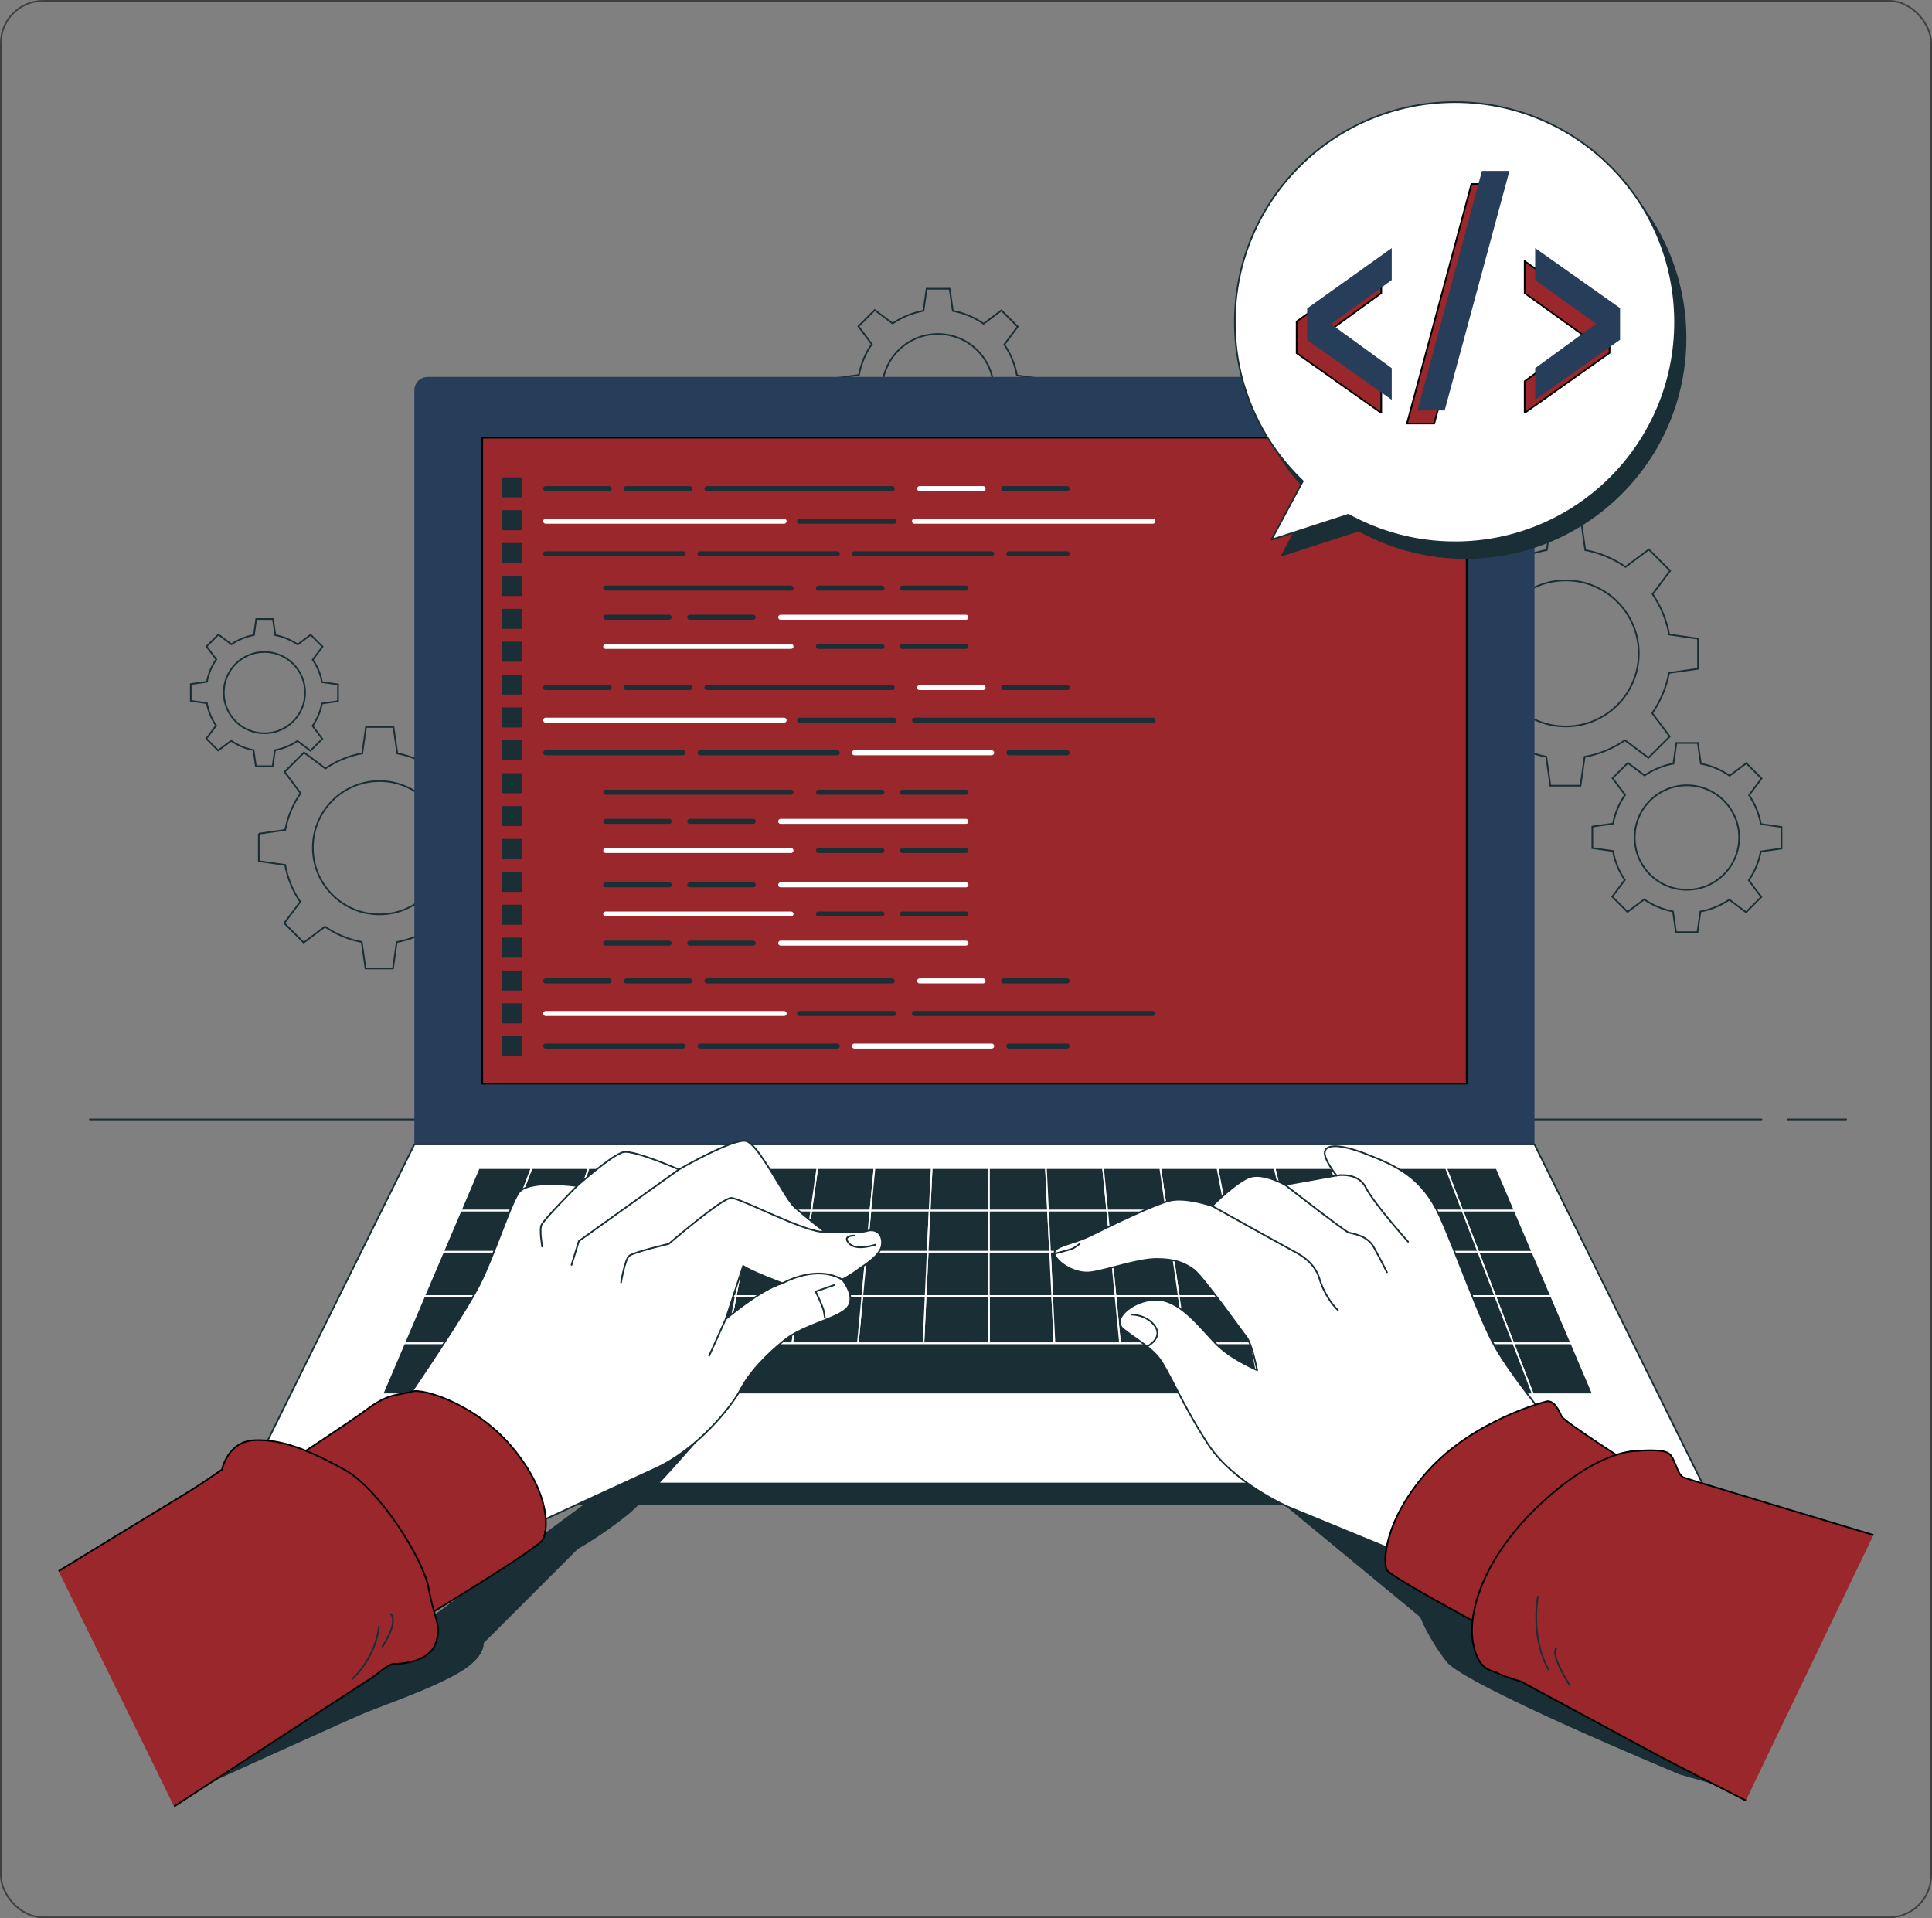<?xml version="1.0" encoding="UTF-8"?>
<svg id="Layer_1" data-name="Layer 1" xmlns="http://www.w3.org/2000/svg" viewBox="0 0 1159.9 1151.68">
  <rect x="0" y="0" width="1159.9" height="1151.68" fill="#808080" stroke="none"/>
  <defs>
    <style>
      .cls-1 {
        fill: #273e5b;
      }

      .cls-2, .cls-3, .cls-4, .cls-5, .cls-6 {
        stroke: #1a2e35;
      }

      .cls-2, .cls-3, .cls-5, .cls-7, .cls-6, .cls-8 {
        stroke-linecap: round;
        stroke-linejoin: round;
      }

      .cls-2, .cls-4, .cls-9, .cls-6, .cls-8 {
        fill: none;
      }

      .cls-3, .cls-7, .cls-10 {
        fill: #1a2e35;
      }

      .cls-4, .cls-9, .cls-11 {
        stroke-miterlimit: 10;
      }

      .cls-9 {
        isolation: isolate;
        opacity: .5;
      }

      .cls-9, .cls-11 {
        stroke: #000;
      }

      .cls-5 {
        fill: #fff;
      }

      .cls-7, .cls-8 {
        stroke: #fff;
      }

      .cls-6, .cls-8 {
        stroke-width: 3px;
      }

      .cls-11 {
        fill: #9a272b;
      }
    </style>
  </defs>
  <rect class="cls-9" x=".5" y=".5" width="1158.9" height="1150.68" rx="25.34" ry="25.34"/>
  <g>
    <g>
      <line class="cls-2" x1="1073.3" y1="672.09" x2="1108.38" y2="672.09"/>
      <line class="cls-2" x1="53.91" y1="672.09" x2="1057.57" y2="672.09"/>
    </g>
    <g>
      <g>
        <path class="cls-4" d="m1019.42,401.53v-18.09l-17.32-2.48c-1.61-8.86-5.05-17.08-9.95-24.24l10.53-14.05-12.79-12.79-14,10.5c-7.13-4.94-15.32-8.44-24.17-10.1l-2.49-17.39h-18.09l-2.48,17.32c-8.86,1.61-17.08,5.05-24.24,9.95l-14.05-10.53-12.79,12.79,10.5,14c-4.94,7.13-8.44,15.32-10.1,24.17l-17.39,2.49v18.09l17.32,2.48c1.61,8.86,5.05,17.08,9.95,24.24l-10.53,14.05,12.79,12.79,14-10.5c7.13,4.94,15.32,8.44,24.17,10.1l2.49,17.39h18.09l2.48-17.32c8.86-1.61,17.08-5.05,24.24-9.95l14.05,10.53,12.79-12.79-10.5-14c4.94-7.13,8.44-15.32,10.1-24.17l17.39-2.49Zm-79.41,34.63c-24.22,0-43.85-19.63-43.85-43.85s19.63-43.85,43.85-43.85,43.85,19.63,43.85,43.85-19.63,43.85-43.85,43.85Z"/>
        <path class="cls-4" d="m1069.55,509.46v-12.93l-12.39-1.77c-1.15-6.34-3.61-12.21-7.11-17.33l7.53-10.05-9.15-9.15-10.01,7.51c-5.1-3.53-10.96-6.03-17.29-7.22l-1.78-12.43h-12.93l-1.77,12.39c-6.34,1.15-12.21,3.61-17.33,7.11l-10.05-7.53-9.15,9.15,7.51,10.01c-3.53,5.1-6.03,10.96-7.22,17.29l-12.43,1.78v12.93l12.39,1.77c1.15,6.34,3.61,12.21,7.11,17.33l-7.53,10.05,9.15,9.15,10.01-7.51c5.1,3.53,10.96,6.03,17.29,7.22l1.78,12.43h12.93l1.77-12.39c6.34-1.15,12.21-3.61,17.33-7.11l10.05,7.53,9.15-9.15-7.51-10.01c3.53-5.1,6.03-10.96,7.22-17.29l12.43-1.78Zm-56.79,24.76c-17.32,0-31.36-14.04-31.36-31.36s14.04-31.36,31.36-31.36,31.36,14.04,31.36,31.36-14.04,31.36-31.36,31.36Z"/>
      </g>
      <g>
        <path class="cls-4" d="m155.38,500.56v16.5l15.81,2.26c1.47,8.09,4.61,15.58,9.08,22.12l-9.61,12.82,11.67,11.67,12.78-9.58c6.51,4.5,13.98,7.7,22.06,9.21l2.27,15.87h16.5l2.26-15.81c8.09-1.47,15.58-4.61,22.11-9.08l12.82,9.61,11.67-11.67-9.58-12.78c4.5-6.51,7.7-13.98,9.21-22.06l15.87-2.27v-16.5l-15.81-2.26c-1.47-8.09-4.61-15.58-9.08-22.12l9.61-12.82-11.67-11.67-12.78,9.58c-6.51-4.5-13.98-7.7-22.06-9.21l-2.27-15.87h-16.5l-2.26,15.81c-8.09,1.47-15.58,4.61-22.12,9.08l-12.82-9.61-11.67,11.67,9.58,12.78c-4.5,6.51-7.7,13.98-9.21,22.06l-15.87,2.27Zm72.46-31.6c22.1,0,40.01,17.91,40.01,40.01s-17.91,40.01-40.01,40.01-40.01-17.91-40.01-40.01,17.91-40.01,40.01-40.01Z"/>
        <path class="cls-4" d="m114.55,410.72v10.07l9.64,1.38c.9,4.93,2.81,9.51,5.54,13.49l-5.86,7.82,7.12,7.12,7.79-5.84c3.97,2.75,8.53,4.7,13.45,5.62l1.38,9.68h10.07l1.38-9.64c4.93-.9,9.51-2.81,13.49-5.54l7.82,5.86,7.12-7.12-5.84-7.79c2.75-3.97,4.7-8.53,5.62-13.45l9.68-1.38v-10.07l-9.64-1.38c-.9-4.93-2.81-9.51-5.54-13.49l5.86-7.82-7.12-7.12-7.79,5.84c-3.97-2.75-8.53-4.7-13.45-5.62l-1.38-9.68h-10.07l-1.38,9.64c-4.93.9-9.51,2.81-13.49,5.54l-7.82-5.86-7.12,7.12,5.84,7.79c-2.75,3.97-4.7,8.53-5.62,13.45l-9.68,1.38Zm44.2-19.28c13.48,0,24.41,10.93,24.41,24.41s-10.93,24.41-24.41,24.41-24.41-10.93-24.41-24.41,10.93-24.41,24.41-24.41Z"/>
        <path class="cls-4" d="m502.38,227v13.83l13.24,1.89c1.23,6.77,3.86,13.05,7.6,18.53l-8.05,10.74,9.78,9.78,10.7-8.02c5.45,3.77,11.71,6.45,18.48,7.72l1.9,13.29h13.83l1.89-13.24c6.77-1.23,13.05-3.86,18.53-7.6l10.74,8.05,9.78-9.78-8.02-10.7c3.77-5.45,6.45-11.71,7.72-18.48l13.29-1.9v-13.83l-13.24-1.89c-1.23-6.77-3.86-13.05-7.6-18.53l8.05-10.74-9.78-9.78-10.7,8.02c-5.45-3.77-11.71-6.45-18.48-7.72l-1.9-13.29h-13.83l-1.89,13.24c-6.77,1.23-13.05,3.86-18.53,7.6l-10.74-8.05-9.78,9.78,8.02,10.7c-3.77,5.45-6.45,11.71-7.72,18.48l-13.29,1.9Zm60.7-26.47c18.51,0,33.52,15.01,33.52,33.52s-15.01,33.52-33.52,33.52-33.52-15.01-33.52-33.52,15.01-33.52,33.52-33.52Z"/>
      </g>
    </g>
    <g>
      <path class="cls-1" d="m256.74,226.3h656.53c4.4,0,7.97,3.57,7.97,7.97v452.8H248.77V234.28c0-4.4,3.57-7.97,7.97-7.97Z"/>
      <polygon class="cls-5" points="1022.11 890.76 147.9 890.76 248.77 687.07 921.24 687.07 1022.11 890.76"/>
      <rect class="cls-11" x="289.51" y="262.79" width="591.01" height="387.8"/>
      <g>
        <polygon class="cls-7" points="556.96 751.55 558.12 726.73 522.59 726.73 520.24 751.55 556.96 751.55"/>
        <polygon class="cls-7" points="630.4 751.55 629.19 726.73 593.65 726.73 593.68 751.55 630.4 751.55"/>
        <polygon class="cls-7" points="821.65 778.09 859.64 778.09 850.72 751.55 814 751.55 821.65 778.09"/>
        <polygon class="cls-7" points="520.24 751.55 522.59 726.73 487.06 726.73 483.52 751.55 520.24 751.55"/>
        <polygon class="cls-7" points="446.8 751.55 451.53 726.73 415.99 726.73 410.08 751.55 446.8 751.55"/>
        <polygon class="cls-7" points="777.28 751.55 771.31 726.73 735.78 726.73 740.56 751.55 777.28 751.55"/>
        <polygon class="cls-7" points="814 751.55 806.85 726.73 771.31 726.73 777.28 751.55 814 751.55"/>
        <polygon class="cls-7" points="410.08 751.55 415.99 726.73 380.46 726.73 373.36 751.55 410.08 751.55"/>
        <polygon class="cls-7" points="667.12 751.55 664.72 726.73 629.19 726.73 630.4 751.55 667.12 751.55"/>
        <polygon class="cls-7" points="850.72 751.55 842.38 726.73 806.85 726.73 814 751.55 850.72 751.55"/>
        <polygon class="cls-7" points="740.56 751.55 735.78 726.73 700.25 726.73 703.84 751.55 740.56 751.55"/>
        <polygon class="cls-7" points="703.84 751.55 700.25 726.73 664.72 726.73 667.12 751.55 703.84 751.55"/>
        <polygon class="cls-7" points="593.68 751.55 593.65 726.73 558.12 726.73 556.96 751.55 593.68 751.55"/>
        <polygon class="cls-7" points="336.64 751.55 299.92 751.55 289.78 778.09 327.77 778.09 336.64 751.55"/>
        <polygon class="cls-7" points="344.93 726.73 309.4 726.73 299.92 751.55 336.64 751.55 344.93 726.73"/>
        <polygon class="cls-7" points="373.36 751.55 380.46 726.73 344.93 726.73 336.64 751.55 373.36 751.55"/>
        <polygon class="cls-7" points="278.91 806.53 267.24 837.08 308.05 837.08 318.26 806.53 278.91 806.53"/>
        <polygon class="cls-7" points="327.77 778.09 289.78 778.09 278.91 806.53 318.26 806.53 327.77 778.09"/>
        <polygon class="cls-7" points="318.26 806.53 308.05 837.08 348.87 837.08 357.62 806.53 318.26 806.53"/>
        <polygon class="cls-7" points="483.52 751.55 487.06 726.73 451.53 726.73 446.8 751.55 483.52 751.55"/>
        <polygon class="cls-7" points="479.73 778.09 483.52 751.55 446.8 751.55 441.74 778.09 479.73 778.09"/>
        <polygon class="cls-7" points="441.74 778.09 446.8 751.55 410.08 751.55 403.75 778.09 441.74 778.09"/>
        <polygon class="cls-7" points="517.72 778.09 520.24 751.55 483.52 751.55 479.73 778.09 517.72 778.09"/>
        <polygon class="cls-7" points="373.36 751.55 336.64 751.55 327.77 778.09 365.76 778.09 373.36 751.55"/>
        <polygon class="cls-7" points="829.84 806.53 869.19 806.53 859.64 778.09 821.65 778.09 829.84 806.53"/>
        <polygon class="cls-7" points="403.75 778.09 410.08 751.55 373.36 751.55 365.76 778.09 403.75 778.09"/>
        <polygon class="cls-7" points="327.77 778.09 318.26 806.53 357.62 806.53 365.76 778.09 327.77 778.09"/>
        <polygon class="cls-7" points="745.66 778.09 740.56 751.55 703.84 751.55 707.67 778.09 745.66 778.09"/>
        <polygon class="cls-7" points="707.67 778.09 703.84 751.55 667.12 751.55 669.68 778.09 707.67 778.09"/>
        <polygon class="cls-7" points="821.65 778.09 814 751.55 777.28 751.55 783.65 778.09 821.65 778.09"/>
        <polygon class="cls-7" points="593.7 778.09 593.68 751.55 556.96 751.55 555.71 778.09 593.7 778.09"/>
        <polygon class="cls-7" points="669.68 778.09 667.12 751.55 630.4 751.55 631.69 778.09 669.68 778.09"/>
        <polygon class="cls-7" points="631.69 778.09 630.4 751.55 593.68 751.55 593.7 778.09 631.69 778.09"/>
        <polygon class="cls-7" points="555.71 778.09 556.96 751.55 520.24 751.55 517.72 778.09 555.71 778.09"/>
        <polygon class="cls-7" points="669.68 778.09 672.43 806.53 711.78 806.53 707.67 778.09 669.68 778.09"/>
        <polygon class="cls-7" points="707.67 778.09 711.78 806.53 751.14 806.53 745.66 778.09 707.67 778.09"/>
        <polygon class="cls-7" points="365.76 778.09 357.62 806.53 396.97 806.53 403.75 778.09 365.76 778.09"/>
        <polygon class="cls-7" points="745.66 778.09 751.14 806.53 790.49 806.53 783.65 778.09 745.66 778.09"/>
        <polygon class="cls-7" points="593.7 778.09 593.73 806.53 633.08 806.53 631.69 778.09 593.7 778.09"/>
        <polygon class="cls-7" points="783.65 778.09 790.49 806.53 829.84 806.53 821.65 778.09 783.65 778.09"/>
        <polygon class="cls-7" points="631.69 778.09 633.08 806.53 672.43 806.53 669.68 778.09 631.69 778.09"/>
        <polygon class="cls-7" points="441.74 778.09 436.32 806.53 475.67 806.53 479.73 778.09 441.74 778.09"/>
        <polygon class="cls-7" points="403.75 778.09 396.97 806.53 436.32 806.53 441.74 778.09 403.75 778.09"/>
        <polygon class="cls-7" points="555.71 778.09 554.38 806.53 593.73 806.53 593.7 778.09 555.71 778.09"/>
        <polygon class="cls-7" points="517.72 778.09 515.02 806.53 554.38 806.53 555.71 778.09 517.72 778.09"/>
        <polygon class="cls-7" points="479.73 778.09 475.67 806.53 515.02 806.53 517.72 778.09 479.73 778.09"/>
        <polygon class="cls-7" points="783.65 778.09 777.28 751.55 740.56 751.55 745.66 778.09 783.65 778.09"/>
        <polygon class="cls-7" points="344.93 726.73 353.42 701.32 319.11 701.32 309.4 726.73 344.93 726.73"/>
        <polygon class="cls-7" points="309.4 726.73 276.6 726.73 266.02 751.55 299.92 751.55 309.4 726.73"/>
        <polygon class="cls-7" points="319.11 701.32 287.43 701.32 276.6 726.73 309.4 726.73 319.11 701.32"/>
        <polygon class="cls-7" points="299.92 751.55 266.02 751.55 254.71 778.09 289.78 778.09 299.92 751.55"/>
        <polygon class="cls-7" points="289.78 778.09 254.71 778.09 242.59 806.53 278.91 806.53 289.78 778.09"/>
        <polygon class="cls-7" points="278.91 806.53 242.59 806.53 229.56 837.08 267.24 837.08 278.91 806.53"/>
        <polygon class="cls-7" points="887.44 751.55 897.63 778.09 931.23 778.09 919.92 751.55 887.44 751.55"/>
        <polygon class="cls-7" points="908.54 806.53 943.36 806.53 931.23 778.09 897.63 778.09 908.54 806.53"/>
        <polygon class="cls-7" points="920.28 837.08 956.38 837.08 943.36 806.53 908.54 806.53 920.28 837.08"/>
        <polygon class="cls-7" points="629.19 726.73 627.95 701.32 593.63 701.32 593.65 726.73 629.19 726.73"/>
        <polygon class="cls-7" points="887.44 751.55 919.92 751.55 909.34 726.73 877.91 726.73 887.44 751.55"/>
        <polygon class="cls-7" points="869.19 806.53 908.54 806.53 897.63 778.09 859.64 778.09 869.19 806.53"/>
        <polygon class="cls-7" points="380.46 726.73 387.74 701.32 353.42 701.32 344.93 726.73 380.46 726.73"/>
        <polygon class="cls-7" points="842.38 726.73 850.72 751.55 887.44 751.55 877.91 726.73 842.38 726.73"/>
        <polygon class="cls-7" points="909.34 726.73 898.51 701.32 868.16 701.32 877.91 726.73 909.34 726.73"/>
        <polygon class="cls-7" points="877.91 726.73 868.16 701.32 833.84 701.32 842.38 726.73 877.91 726.73"/>
        <polygon class="cls-7" points="751.14 806.53 757.02 837.08 797.83 837.08 790.49 806.53 751.14 806.53"/>
        <polygon class="cls-7" points="879.46 837.08 920.28 837.08 908.54 806.53 869.19 806.53 879.46 837.08"/>
        <polygon class="cls-7" points="842.38 726.73 833.84 701.32 799.53 701.32 806.85 726.73 842.38 726.73"/>
        <polygon class="cls-7" points="829.84 806.53 838.65 837.08 879.46 837.08 869.19 806.53 829.84 806.53"/>
        <polygon class="cls-7" points="790.49 806.53 797.83 837.08 838.65 837.08 829.84 806.53 790.49 806.53"/>
        <polygon class="cls-7" points="859.64 778.09 897.63 778.09 887.44 751.55 850.72 751.55 859.64 778.09"/>
        <polygon class="cls-7" points="522.59 726.73 525 701.32 490.68 701.32 487.06 726.73 522.59 726.73"/>
        <polygon class="cls-7" points="806.85 726.73 799.53 701.32 765.21 701.32 771.31 726.73 806.85 726.73"/>
        <polygon class="cls-7" points="487.06 726.73 490.68 701.32 456.37 701.32 451.53 726.73 487.06 726.73"/>
        <polygon class="cls-7" points="593.65 726.73 593.63 701.32 559.32 701.32 558.12 726.73 593.65 726.73"/>
        <polygon class="cls-7" points="451.53 726.73 456.37 701.32 422.05 701.32 415.99 726.73 451.53 726.73"/>
        <polygon class="cls-7" points="415.99 726.73 422.05 701.32 387.74 701.32 380.46 726.73 415.99 726.73"/>
        <polygon class="cls-7" points="558.12 726.73 559.32 701.32 525 701.32 522.59 726.73 558.12 726.73"/>
        <polygon class="cls-7" points="771.31 726.73 765.21 701.32 730.89 701.32 735.78 726.73 771.31 726.73"/>
        <polygon class="cls-7" points="735.78 726.73 730.89 701.32 696.58 701.32 700.25 726.73 735.78 726.73"/>
        <polygon class="cls-7" points="664.72 726.73 662.26 701.32 627.95 701.32 629.19 726.73 664.72 726.73"/>
        <polygon class="cls-7" points="751.14 806.53 711.78 806.53 672.43 806.53 633.08 806.53 593.73 806.53 554.38 806.53 515.02 806.53 475.67 806.53 436.32 806.53 396.97 806.53 357.62 806.53 348.87 837.08 389.68 837.08 430.5 837.08 471.31 837.08 512.13 837.08 552.94 837.08 593.76 837.08 634.57 837.08 675.39 837.08 716.2 837.08 757.02 837.08 751.14 806.53"/>
        <polygon class="cls-7" points="700.25 726.73 696.58 701.32 662.26 701.32 664.72 726.73 700.25 726.73"/>
      </g>
      <rect class="cls-3" x="147.9" y="890.76" width="874.61" height="12.41"/>
    </g>
    <g>
      <g>
        <line class="cls-6" x1="327.61" y1="293.37" x2="365.71" y2="293.37"/>
        <line class="cls-8" x1="327.61" y1="312.94" x2="470.75" y2="312.94"/>
        <line class="cls-8" x1="549.01" y1="312.94" x2="692.15" y2="312.94"/>
        <line class="cls-6" x1="480.02" y1="312.94" x2="536.66" y2="312.94"/>
        <line class="cls-6" x1="327.61" y1="332.5" x2="409.99" y2="332.5"/>
        <line class="cls-6" x1="420.29" y1="332.5" x2="502.67" y2="332.5"/>
        <line class="cls-6" x1="512.97" y1="332.5" x2="595.35" y2="332.5"/>
        <line class="cls-6" x1="605.65" y1="332.5" x2="640.66" y2="332.5"/>
        <line class="cls-6" x1="376.01" y1="293.37" x2="414.11" y2="293.37"/>
        <g>
          <line class="cls-6" x1="602.56" y1="293.37" x2="640.66" y2="293.37"/>
          <line class="cls-8" x1="552.1" y1="293.37" x2="590.2" y2="293.37"/>
          <line class="cls-6" x1="424.41" y1="293.37" x2="535.63" y2="293.37"/>
        </g>
      </g>
      <g>
        <line class="cls-6" x1="327.61" y1="412.83" x2="365.71" y2="412.83"/>
        <line class="cls-8" x1="327.61" y1="432.39" x2="470.75" y2="432.39"/>
        <line class="cls-6" x1="549.01" y1="432.39" x2="692.15" y2="432.39"/>
        <line class="cls-6" x1="480.02" y1="432.39" x2="536.66" y2="432.39"/>
        <line class="cls-6" x1="327.61" y1="451.96" x2="409.99" y2="451.96"/>
        <line class="cls-6" x1="420.29" y1="451.96" x2="502.67" y2="451.96"/>
        <line class="cls-8" x1="512.97" y1="451.96" x2="595.35" y2="451.96"/>
        <line class="cls-6" x1="605.65" y1="451.96" x2="640.66" y2="451.96"/>
        <line class="cls-6" x1="376.01" y1="412.83" x2="414.11" y2="412.83"/>
        <g>
          <line class="cls-6" x1="602.56" y1="412.83" x2="640.66" y2="412.83"/>
          <line class="cls-8" x1="552.1" y1="412.83" x2="590.2" y2="412.83"/>
          <line class="cls-6" x1="424.41" y1="412.83" x2="535.63" y2="412.83"/>
        </g>
      </g>
      <g>
        <line class="cls-6" x1="327.61" y1="588.92" x2="365.71" y2="588.92"/>
        <line class="cls-8" x1="327.61" y1="608.49" x2="470.75" y2="608.49"/>
        <line class="cls-6" x1="549.01" y1="608.49" x2="692.15" y2="608.49"/>
        <line class="cls-6" x1="480.02" y1="608.49" x2="536.66" y2="608.49"/>
        <line class="cls-6" x1="327.61" y1="628.05" x2="409.99" y2="628.05"/>
        <line class="cls-6" x1="420.29" y1="628.05" x2="502.67" y2="628.05"/>
        <line class="cls-8" x1="512.97" y1="628.05" x2="595.35" y2="628.05"/>
        <line class="cls-6" x1="605.65" y1="628.05" x2="640.66" y2="628.05"/>
        <line class="cls-6" x1="376.01" y1="588.92" x2="414.11" y2="588.92"/>
        <g>
          <line class="cls-6" x1="602.56" y1="588.92" x2="640.66" y2="588.92"/>
          <line class="cls-8" x1="552.1" y1="588.92" x2="590.2" y2="588.92"/>
          <line class="cls-6" x1="424.41" y1="588.92" x2="535.63" y2="588.92"/>
        </g>
      </g>
      <g>
        <g>
          <line class="cls-6" x1="541.8" y1="353.1" x2="579.91" y2="353.1"/>
          <line class="cls-6" x1="491.34" y1="353.1" x2="529.45" y2="353.1"/>
          <line class="cls-6" x1="363.65" y1="353.1" x2="474.87" y2="353.1"/>
        </g>
        <g>
          <line class="cls-6" x1="541.8" y1="388.11" x2="579.91" y2="388.11"/>
          <line class="cls-6" x1="491.34" y1="388.11" x2="529.45" y2="388.11"/>
          <line class="cls-8" x1="363.65" y1="388.11" x2="474.87" y2="388.11"/>
        </g>
        <g>
          <line class="cls-6" x1="401.75" y1="370.6" x2="363.65" y2="370.6"/>
          <line class="cls-6" x1="452.21" y1="370.6" x2="414.11" y2="370.6"/>
          <line class="cls-8" x1="579.91" y1="370.6" x2="468.69" y2="370.6"/>
        </g>
      </g>
      <g>
        <g>
          <line class="cls-6" x1="541.8" y1="475.64" x2="579.91" y2="475.64"/>
          <line class="cls-6" x1="491.34" y1="475.64" x2="529.45" y2="475.64"/>
          <line class="cls-6" x1="363.65" y1="475.64" x2="474.87" y2="475.64"/>
        </g>
        <g>
          <line class="cls-6" x1="541.8" y1="510.66" x2="579.91" y2="510.66"/>
          <line class="cls-6" x1="491.34" y1="510.66" x2="529.45" y2="510.66"/>
          <line class="cls-8" x1="363.65" y1="510.66" x2="474.87" y2="510.66"/>
        </g>
        <g>
          <line class="cls-6" x1="401.75" y1="493.15" x2="363.65" y2="493.15"/>
          <line class="cls-6" x1="452.21" y1="493.15" x2="414.11" y2="493.15"/>
          <line class="cls-8" x1="579.91" y1="493.15" x2="468.69" y2="493.15"/>
        </g>
      </g>
      <g>
        <g>
          <line class="cls-6" x1="401.75" y1="531.25" x2="363.65" y2="531.25"/>
          <line class="cls-6" x1="452.21" y1="531.25" x2="414.11" y2="531.25"/>
          <line class="cls-8" x1="579.91" y1="531.25" x2="468.69" y2="531.25"/>
        </g>
        <g>
          <line class="cls-6" x1="401.75" y1="566.26" x2="363.65" y2="566.26"/>
          <line class="cls-6" x1="452.21" y1="566.26" x2="414.11" y2="566.26"/>
          <line class="cls-8" x1="579.91" y1="566.26" x2="468.69" y2="566.26"/>
        </g>
        <g>
          <line class="cls-6" x1="541.8" y1="548.76" x2="579.91" y2="548.76"/>
          <line class="cls-6" x1="491.34" y1="548.76" x2="529.45" y2="548.76"/>
          <line class="cls-8" x1="363.65" y1="548.76" x2="474.87" y2="548.76"/>
        </g>
      </g>
      <g>
        <rect class="cls-10" x="301.31" y="286.58" width="12.17" height="12.02"/>
        <rect class="cls-10" x="301.31" y="306.31" width="12.17" height="12.02"/>
        <rect class="cls-10" x="301.31" y="326.05" width="12.17" height="12.02"/>
        <rect class="cls-10" x="301.31" y="345.79" width="12.17" height="12.02"/>
        <rect class="cls-10" x="301.31" y="365.53" width="12.17" height="12.02"/>
        <rect class="cls-10" x="301.31" y="385.27" width="12.17" height="12.02"/>
        <rect class="cls-10" x="301.31" y="405.01" width="12.17" height="12.02"/>
        <rect class="cls-10" x="301.31" y="424.75" width="12.17" height="12.02"/>
        <rect class="cls-10" x="301.31" y="444.49" width="12.17" height="12.02"/>
        <rect class="cls-10" x="301.31" y="464.23" width="12.17" height="12.02"/>
        <rect class="cls-10" x="301.31" y="483.97" width="12.17" height="12.02"/>
        <rect class="cls-10" x="301.31" y="503.71" width="12.17" height="12.02"/>
        <rect class="cls-10" x="301.31" y="523.45" width="12.17" height="12.02"/>
        <rect class="cls-10" x="301.31" y="543.19" width="12.17" height="12.02"/>
        <rect class="cls-10" x="301.31" y="562.93" width="12.17" height="12.02"/>
        <rect class="cls-10" x="301.31" y="582.67" width="12.17" height="12.02"/>
        <rect class="cls-10" x="301.31" y="602.41" width="12.17" height="12.02"/>
        <rect class="cls-10" x="301.31" y="622.15" width="12.17" height="12.02"/>
      </g>
    </g>
    <g>
      <path class="cls-3" d="m879.8,70.72c-72.98,0-132.15,59.16-132.15,132.15,0,37.55,15.69,71.41,40.83,95.47l-18.81,35.11,46.12-14.96c18.96,10.52,40.78,16.53,64,16.53,72.98,0,132.15-59.16,132.15-132.15s-59.16-132.15-132.15-132.15Z"/>
      <path class="cls-5" d="m873.5,61.28c-72.98,0-132.15,59.16-132.15,132.15,0,37.55,15.69,71.41,40.83,95.47l-18.81,35.11,46.12-14.96c18.96,10.52,40.78,16.53,64,16.53,72.98,0,132.15-59.16,132.15-132.15s-59.16-132.15-132.15-132.15Z"/>
    </g>
    <g>
      <path class="cls-11" d="m829.25,247.89l-50.78-35.87v-19l50.78-36.22v19.18l-36.4,26.46,36.4,26.46v19Z"/>
      <path class="cls-11" d="m844.7,254.28l38.71-143.82h16.51l-38.88,143.82h-16.33Z"/>
      <path class="cls-11" d="m915.36,247.89v-19l36.58-26.63-36.58-26.28v-19.18l50.96,36.04v19l-50.96,36.04Z"/>
    </g>
    <g>
      <path class="cls-1" d="m835.55,240.03l-50.78-35.87v-19l50.78-36.22v19.18l-36.4,26.46,36.4,26.46v19Z"/>
      <path class="cls-1" d="m850.99,246.42l38.71-143.82h16.51l-38.88,143.82h-16.34Z"/>
      <path class="cls-1" d="m921.66,240.03v-19l36.58-26.63-36.58-26.28v-19.18l50.96,36.04v19l-50.96,36.04Z"/>
    </g>
    <g>
      <path class="cls-3" d="m773.04,904.53l80.01,66.05s4.72,12.59,15.73,26.74c11.01,14.16,140.01,67.65,140.01,67.65l22.02,6.29-240.7-180.92-17.09,14.18Z"/>
      <g>
        <path class="cls-5" d="m928.87,852.06s-21.47-26.24-31.01-42.93c-9.54-16.7-23.06-55.65-33.39-78.71-10.34-23.06-25.44-30.21-43.73-37.37-18.29-7.16-25.44-5.57-25.44-.8s7.16,13.52,7.16,13.52l-31.01,5.57s-12.72-7.16-20.67-4.77c-7.95,2.39-23.06,17.49-23.06,17.49,0,0-15.9-5.57-25.44-3.18-9.54,2.38-35.78,15.11-46.91,20.67-11.13,5.57-23.06,6.36-22.26,11.13.8,4.77,11.93,12.72,22.26,11.13,10.34-1.59,27.83-7.95,38.96-7.95s16.7,2.39,22.26,6.36c5.57,3.98,28.62,36.57,31.8,40.55,3.18,3.98,6.36,19.88,6.36,19.88,0,0-14.02-5.99-22.76-13.94-8.75-7.95-21.26-26.6-35.57-28.19-14.31-1.59-29.92,11.12-21.97,17.48,7.95,6.36,15.9,10.34,21.47,17.49,5.57,7.16,14.31,28.62,29.42,51.68,15.11,23.06,47.7,37.37,47.7,37.37l67.58,27.83s17.49-41.34,50.09-52.47c32.6-11.13,42.14-15.9,42.14-15.9l-3.98-11.93Z"/>
        <path class="cls-2" d="m633.11,752.68s7.75-1.97,9.98-2.72,4.84-2.98,4.84-2.98"/>
        <path class="cls-2" d="m727.72,724.06s36.62,20.48,46.96,26.05c4.25,2.29,14.32,7,17.42,17.42,3.67,12.32,11.09,19.01,11.09,19.01"/>
        <path class="cls-2" d="m771.45,711.34s35.78,27.83,38.16,28.62c2.39.79,11.13,1.59,15.11,8.75,3.98,7.16,7.95,15.11,7.95,15.11"/>
        <path class="cls-2" d="m802.46,705.77s12.72-2.38,17.49,7.16c4.77,9.54,25.44,32.6,25.44,32.6"/>
        <path class="cls-2" d="m688.76,808.33s9.54-4.77,4.77-11.93c-4.77-7.16-14.31-7.16-14.31-7.16"/>
        <path class="cls-11" d="m927.28,841.73s-42.93,11.13-69.96,41.34c-27.03,30.21-27.03,55.65-24.65,59.63,2.38,3.98,54.06,31.8,54.06,31.8,0,0,31.8-61.22,54.06-76.32,22.26-15.11,38.16-19.08,38.16-19.08,0,0-39.75-25.44-41.34-28.62-1.59-3.18-4.77-11.13-10.34-8.75Z"/>
        <path class="cls-11" d="m1048.13,1081.04s-43.73-22.26-54.06-27.83c-10.34-5.57-81.09-43.73-81.09-43.73,0,0-8.75-2.39-13.52-4.77-4.77-2.38-11.93-1.59-15.11-18.29-3.18-16.7,4.77-50.09,40.55-83.48,35.78-33.39,58.04-31.8,58.04-31.8,0,0,15.11-1.59,19.08,1.59,3.98,3.18,4.77,12.72,8.75,14.31,3.98,1.59,113.98,34.56,113.98,34.56"/>
        <path class="cls-2" d="m923.3,958.6s-4.77,23.85,6.36,43.73"/>
        <path class="cls-2" d="m934.43,989.6s-4.77,1.59,7.95,22.26"/>
      </g>
    </g>
    <g>
      <path class="cls-3" d="m444.51,834.37s-52.4,62.28-68.13,74.86c-15.73,12.59-29.89,20.45-29.89,20.45l-56.63,56.63s1.57,7.87-14.16,17.31c-15.73,9.44-47.2,20.45-55.06,23.6-7.87,3.15-94.39,42.48-94.39,42.48l318.27-235.33Z"/>
      <g>
        <path class="cls-5" d="m520.54,739.06c-5.51,1.65-25.34.55-25.34.55,0,0-12.12-9.37-18.18-14.88-6.06-5.51-21.49-38.01-29.2-39.67-7.71-1.65-40.22,17.08-40.22,17.08,0,0-26.45-11.57-33.06-10.47-6.61,1.1-28.1,20.39-28.1,20.39,0,0-29.75-4.41-35.26,4.41-5.51,8.82-14.32,36.91-23.14,54.54-8.82,17.63-40.77,64.46-40.77,64.46l-4.41,6.06s6.61,2.2,27,12.67c20.38,10.47,52.89,60.05,52.89,60.05,0,0,45.18-20.94,70.52-32.51,25.34-11.57,45.73-36.91,51.24-47.38,5.51-10.47,14.88-20.39,26.45-29.75,11.57-9.37,33.06-13.22,38.01-19.83,4.96-6.61-3.31-16.53-3.31-16.53,0,0,6.06-3.31,8.81-5.51,2.75-2.2,13.77-8.26,14.88-14.88s-3.31-10.47-8.82-8.82Zm-84.85,52.89l10.47-31.95c4.41,3.31,23.69,10.47,23.69,10.47-12.67,3.31-34.16,21.49-34.16,21.49Z"/>
        <path class="cls-2" d="m325.5,748.42s-1.65-9.37-.55-12.67c1.1-3.31,21.49-23.69,21.49-23.69"/>
        <polyline class="cls-2" points="343.13 759.44 347.54 745.12 407.59 702.14"/>
        <path class="cls-2" d="m372.88,769.91s2.2-13.77,4.96-15.98c2.75-2.2,23.69-7.16,23.69-7.16,0,0,31.95-27.55,37.46-27.55s45.73,21.49,56.2,20.38"/>
        <path class="cls-2" d="m512.82,741.81s-7.18.02-3.32,4.43c3.86,4.41,12.12,2.2,15.98,1.1"/>
        <path class="cls-2" d="m469.85,770.46s19.83-11.57,35.81-2.2"/>
        <path class="cls-2" d="m500.7,771.56l-11.02,3.86s4.41,8.82,4.96,12.12l.55,3.31"/>
        <line class="cls-2" x1="435.69" y1="791.95" x2="425.77" y2="813.98"/>
        <path class="cls-11" d="m173.99,877.34s34.71-22.59,47.38-31.95c12.67-9.37,19.28-7.71,25.89-9.92,6.61-2.2,39.67,7.71,61.71,35.26,22.04,27.55,19.83,47.93,17.08,53.44-2.75,5.51-72.17,47.38-72.17,47.38,0,0-9.92-39.67-39.12-63.36-29.2-23.69-40.77-30.85-40.77-30.85Z"/>
        <path class="cls-11" d="m35.16,943.26s64.3-39.29,75.01-45.74c10.72-6.45,23.12-15.25,23.12-15.25,0,0,3.38-17.01,19.74-17.59,16.36-.59,32.15,5.86,53.58,17.59,21.43,11.73,47.94,54.54,50.76,71.55s8.46,22.28,3.95,33.43-21.43,11.73-24.82,11.73-11.28,7.04-11.28,7.04l-120.7,78.58"/>
        <path class="cls-2" d="m234.67,969.11s5.05,3.75-5.05,19.49"/>
        <path class="cls-2" d="m227.46,976.6s-.72,16.49-15.86,31.48"/>
      </g>
    </g>
  </g>
</svg>